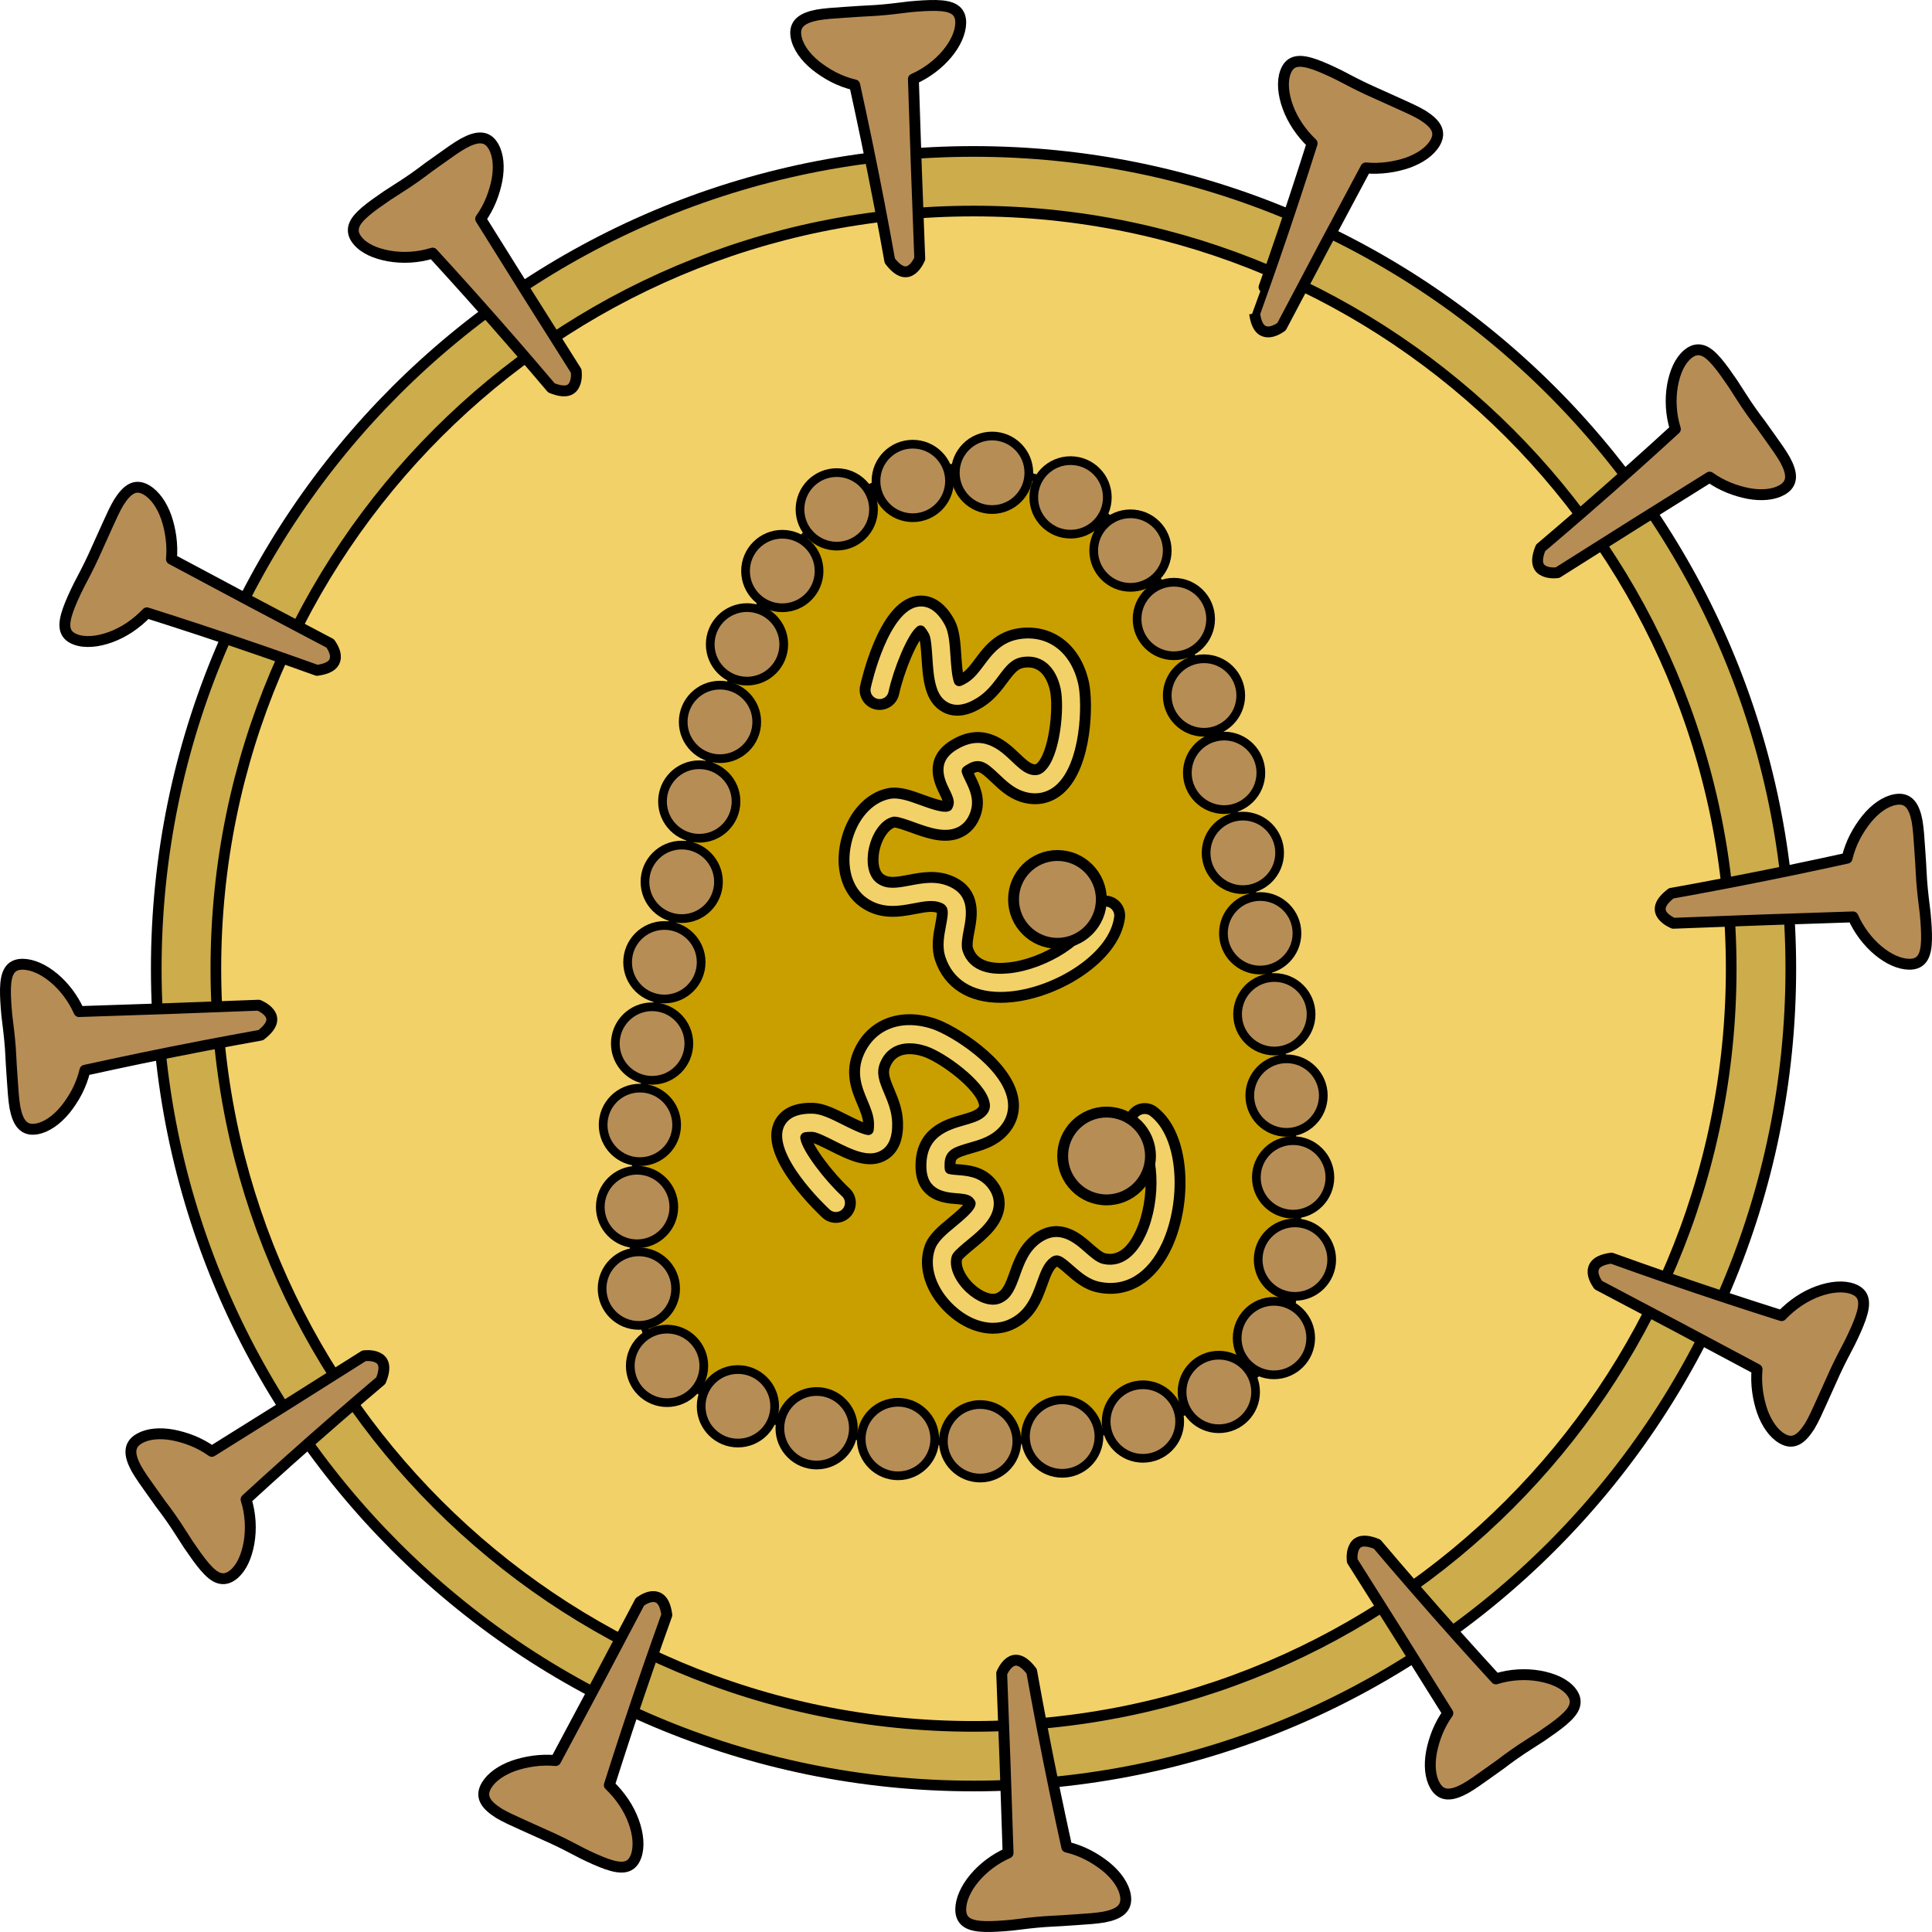 <?xml version="1.0" encoding="utf-8"?>
<!-- Generator: Adobe Illustrator 16.0.0, SVG Export Plug-In . SVG Version: 6.00 Build 0)  -->
<!DOCTYPE svg PUBLIC "-//W3C//DTD SVG 1.1//EN" "http://www.w3.org/Graphics/SVG/1.1/DTD/svg11.dtd">
<svg version="1.1" id="Layer_1" xmlns="http://www.w3.org/2000/svg" xmlns:xlink="http://www.w3.org/1999/xlink" x="0px" y="0px"
	 width="266.227px" height="266.225px" viewBox="0 0 266.227 266.225" enable-background="new 0 0 266.227 266.225"
	 xml:space="preserve">
<g>
	<g>
		
			<path fill="#CCAC4B" stroke="#000000" stroke-width="1.469" stroke-linecap="round" stroke-linejoin="round" stroke-miterlimit="10" d="
			M246.772,133.489c0,62.196-50.423,112.62-112.62,112.62c-62.201,0-112.62-50.424-112.62-112.62
			c0-62.2,50.419-112.621,112.62-112.621C196.349,20.868,246.772,71.289,246.772,133.489z"/>
		
			<path fill="#F3D169" stroke="#000000" stroke-width="1.469" stroke-linecap="round" stroke-linejoin="round" stroke-miterlimit="10" d="
			M238.556,133.489c0,57.659-46.743,104.404-104.404,104.404c-57.664,0-104.405-46.745-104.405-104.404
			c0-57.663,46.741-104.406,104.405-104.406C191.813,29.083,238.556,75.826,238.556,133.489z"/>
		<g>
			
				<path fill="#B78D56" stroke="#000000" stroke-width="1.5" stroke-linecap="round" stroke-linejoin="round" stroke-miterlimit="10" d="
				M245.554,198.222c1.561,0.923,2.688,0.077,3.823-1.703c0.542-0.901,1.053-2.051,1.625-3.318c0.573-1.27,1.201-2.662,1.859-4.124
				c0.671-1.454,1.388-2.808,2.035-4.043c0.621-1.246,1.13-2.394,1.484-3.388c0.692-1.994,0.671-3.391-1.051-4.026
				c-1.298-0.481-3.047-0.325-4.819,0.324c-1.783,0.647-3.539,1.805-5.008,3.352c0,0-5.915-1.862-11.774-3.851
				c-5.865-1.977-11.675-4.077-11.675-4.077c-1.103,0.153-1.756,0.45-2.119,0.822c-0.181,0.184-0.288,0.389-0.345,0.6
				c-0.067,0.207-0.082,0.421-0.061,0.632c0.086,0.849,0.722,1.661,0.722,1.661s5.473,2.89,10.947,5.781
				c5.461,2.914,10.924,5.828,10.924,5.828c-0.193,2.048,0.137,4.093,0.712,5.773C243.437,196.158,244.389,197.537,245.554,198.222z
				"/>
		</g>
		<g>
			
				<path fill="#B78D56" stroke="#000000" stroke-width="1.5" stroke-linecap="round" stroke-linejoin="round" stroke-miterlimit="10" d="
				M197.738,246.037c0.889,1.57,2.307,1.431,4.159,0.426c0.915-0.52,1.938-1.247,3.067-2.059c0.566-0.403,1.162-0.827,1.776-1.266
				c0.601-0.458,1.229-0.926,1.884-1.385c1.305-0.928,2.619-1.713,3.777-2.483c1.146-0.787,2.176-1.503,2.975-2.187
				c0.8-0.688,1.379-1.326,1.591-1.992c0.207-0.671,0.075-1.334-0.505-2.032c-0.444-0.538-1.063-0.986-1.796-1.335
				c-0.729-0.345-1.587-0.604-2.521-0.773c-1.866-0.325-3.993-0.239-6.013,0.4c0,0-1.043-1.145-2.606-2.86
				c-1.561-1.723-3.629-4.029-5.676-6.353c-4.1-4.642-8.09-9.36-8.09-9.36c-2.067-0.847-2.873-0.272-3.21,0.534
				c-0.352,0.773-0.206,1.791-0.206,1.791s3.301,5.235,6.606,10.468c3.281,5.25,6.562,10.497,6.562,10.497
				c-0.598,0.835-1.081,1.732-1.454,2.647c-0.369,0.918-0.633,1.848-0.803,2.72C196.933,243.196,197.069,244.863,197.738,246.037z"
				/>
		</g>
		<g>
			
				<path fill="#B78D56" stroke="#000000" stroke-width="1.5" stroke-linecap="round" stroke-linejoin="round" stroke-miterlimit="10" d="
				M132.387,263.082c-0.017,1.813,1.274,2.34,3.379,2.391c1.05,0.021,2.299-0.059,3.681-0.189c1.382-0.172,2.896-0.368,4.492-0.484
				c0.798-0.063,1.579-0.079,2.334-0.13c0.755-0.052,1.482-0.102,2.177-0.147c1.387-0.089,2.641-0.177,3.678-0.354
				c2.071-0.398,3.259-1.195,2.956-2.974c-0.233-1.374-1.238-2.794-2.68-3.972c-0.718-0.575-1.557-1.14-2.47-1.611
				c-0.911-0.469-1.9-0.844-2.937-1.087c0,0-1.336-6.039-2.539-12.093c-0.604-3.026-1.184-6.056-1.604-8.329
				c-0.417-2.284-0.694-3.808-0.694-3.808c-1.367-1.791-2.353-1.723-3.052-1.202c-0.69,0.519-1.076,1.488-1.076,1.488
				s0.232,6.188,0.465,12.377c0.207,6.189,0.415,12.381,0.415,12.381C135.196,256.976,132.426,260.375,132.387,263.082z"/>
		</g>
		<g>
			
				<path fill="#B78D56" stroke="#000000" stroke-width="1.5" stroke-linecap="round" stroke-linejoin="round" stroke-miterlimit="10" d="
				M67.036,246.037c-0.922,1.562-0.076,2.689,1.703,3.824c0.901,0.542,2.052,1.052,3.319,1.625c1.269,0.572,2.662,1.2,4.122,1.859
				c1.457,0.672,2.809,1.388,4.045,2.036c1.245,0.62,2.394,1.129,3.387,1.483c1.995,0.692,3.392,0.67,4.025-1.05
				c0.482-1.3,0.325-3.048-0.323-4.819c-0.647-1.784-1.805-3.54-3.351-5.009c0,0,1.863-5.915,3.851-11.774
				c1.977-5.866,4.076-11.675,4.076-11.675c-0.153-1.104-0.449-1.756-0.82-2.117c-0.187-0.181-0.389-0.291-0.602-0.347
				c-0.207-0.065-0.421-0.08-0.633-0.061c-0.848,0.086-1.659,0.721-1.659,0.721s-2.891,5.474-5.781,10.949
				c-2.914,5.46-5.829,10.922-5.829,10.922c-2.046-0.192-4.092,0.138-5.774,0.713C69.1,243.92,67.722,244.873,67.036,246.037z"/>
		</g>
		<g>
			
				<path fill="#B78D56" stroke="#000000" stroke-width="1.5" stroke-linecap="round" stroke-linejoin="round" stroke-miterlimit="10" d="
				M19.221,198.221c-1.57,0.888-1.431,2.307-0.427,4.159c0.521,0.914,1.249,1.938,2.061,3.068c0.402,0.565,0.826,1.16,1.266,1.775
				c0.458,0.602,0.925,1.229,1.386,1.884c0.926,1.305,1.713,2.62,2.482,3.778c0.787,1.145,1.504,2.174,2.187,2.975
				c0.688,0.799,1.325,1.379,1.991,1.59c0.672,0.208,1.335,0.076,2.033-0.504c0.537-0.446,0.984-1.063,1.334-1.797
				c0.346-0.729,0.604-1.586,0.774-2.521c0.325-1.865,0.239-3.992-0.4-6.012c0,0,1.145-1.044,2.858-2.607
				c1.725-1.561,4.031-3.628,6.354-5.676c4.642-4.099,9.36-8.089,9.36-8.089c0.845-2.067,0.273-2.873-0.533-3.21
				c-0.773-0.352-1.791-0.206-1.791-0.206s-5.234,3.302-10.469,6.605c-5.249,3.282-10.498,6.563-10.498,6.563
				c-0.834-0.598-1.73-1.08-2.646-1.453c-0.918-0.371-1.848-0.634-2.719-0.803C22.062,197.417,20.395,197.552,19.221,198.221z"/>
		</g>
		<g>
			
				<path fill="#B78D56" stroke="#000000" stroke-width="1.5" stroke-linecap="round" stroke-linejoin="round" stroke-miterlimit="10" d="
				M3.146,132.871c-1.813-0.017-2.34,1.276-2.393,3.379c-0.021,1.05,0.06,2.298,0.191,3.681c0.172,1.381,0.368,2.896,0.484,4.491
				c0.063,0.799,0.078,1.58,0.13,2.334c0.05,0.755,0.101,1.483,0.147,2.178c0.088,1.388,0.177,2.641,0.354,3.679
				c0.398,2.07,1.194,3.259,2.972,2.955c1.377-0.232,2.796-1.238,3.974-2.68c0.576-0.72,1.141-1.555,1.611-2.468
				c0.469-0.913,0.845-1.901,1.088-2.938c0,0,6.038-1.338,12.091-2.54c3.027-0.604,6.057-1.184,8.33-1.604
				c2.285-0.416,3.808-0.695,3.808-0.695c1.79-1.366,1.723-2.354,1.203-3.05c-0.519-0.692-1.489-1.078-1.489-1.078
				s-6.188,0.233-12.376,0.466c-6.191,0.206-12.382,0.413-12.382,0.413C9.25,135.681,5.853,132.909,3.146,132.871z"/>
		</g>
		<g>
			
				<path fill="#B78D56" stroke="#000000" stroke-width="1.5" stroke-linecap="round" stroke-linejoin="round" stroke-miterlimit="10" d="
				M20.19,67.522c-1.563-0.925-2.688-0.079-3.823,1.7c-0.542,0.902-1.053,2.052-1.627,3.319c-0.571,1.269-1.199,2.662-1.859,4.123
				c-0.67,1.456-1.387,2.808-2.033,4.044c-0.623,1.245-1.132,2.394-1.485,3.386c-0.69,1.996-0.671,3.393,1.05,4.028
				c1.3,0.481,3.048,0.325,4.82-0.324c1.782-0.648,3.539-1.805,5.009-3.353c0,0,5.913,1.864,11.774,3.852
				c5.865,1.977,11.674,4.077,11.674,4.077c1.103-0.154,1.756-0.45,2.119-0.822c0.18-0.185,0.289-0.389,0.346-0.601
				c0.066-0.206,0.081-0.42,0.06-0.632c-0.086-0.848-0.721-1.66-0.721-1.66s-5.474-2.89-10.948-5.781
				c-5.461-2.914-10.922-5.829-10.922-5.829c0.191-2.046-0.139-4.093-0.714-5.772C22.306,69.583,21.354,68.206,20.19,67.522z"/>
		</g>
		<g>
			
				<path fill="#B78D56" stroke="#000000" stroke-width="1.5" stroke-linecap="round" stroke-linejoin="round" stroke-miterlimit="10" d="
				M68.005,20.189c-0.889-1.571-2.307-1.431-4.159-0.426c-0.914,0.521-1.937,1.247-3.066,2.059
				c-0.568,0.403-1.163,0.827-1.777,1.265c-0.602,0.46-1.229,0.928-1.884,1.389c-1.305,0.926-2.62,1.711-3.778,2.482
				c-1.145,0.786-2.174,1.503-2.975,2.186c-0.799,0.687-1.378,1.326-1.589,1.992c-0.209,0.67-0.077,1.334,0.504,2.031
				c0.444,0.539,1.062,0.986,1.796,1.336c0.729,0.345,1.586,0.604,2.521,0.772c1.866,0.325,3.993,0.239,6.013-0.399
				c0,0,1.043,1.144,2.606,2.859c1.562,1.723,3.63,4.03,5.677,6.353c4.1,4.642,8.089,9.361,8.089,9.361
				c2.066,0.845,2.873,0.272,3.209-0.534c0.352-0.773,0.208-1.791,0.208-1.791s-3.303-5.234-6.605-10.469
				c-3.282-5.248-6.563-10.497-6.563-10.497c0.598-0.835,1.081-1.731,1.453-2.646c0.37-0.92,0.635-1.849,0.803-2.721
				C68.81,23.03,68.674,21.364,68.005,20.189z"/>
		</g>
		<g>
			
				<path fill="#B78D56" stroke="#000000" stroke-width="1.5" stroke-linecap="round" stroke-linejoin="round" stroke-miterlimit="10" d="
				M132.387,3.145c0.019-1.813-1.276-2.341-3.378-2.392c-1.051-0.021-2.299,0.059-3.681,0.19c-1.381,0.172-2.896,0.369-4.493,0.484
				c-0.797,0.063-1.579,0.078-2.334,0.131c-0.754,0.051-1.481,0.1-2.175,0.146c-1.39,0.09-2.642,0.176-3.68,0.354
				c-2.07,0.398-3.259,1.195-2.954,2.972c0.232,1.378,1.236,2.798,2.679,3.974c0.719,0.576,1.555,1.141,2.468,1.611
				c0.912,0.469,1.9,0.845,2.938,1.088c0,0,1.337,6.039,2.538,12.092c0.606,3.027,1.185,6.057,1.606,8.33
				c0.415,2.284,0.692,3.807,0.692,3.807c1.369,1.792,2.356,1.723,3.052,1.203c0.692-0.52,1.077-1.488,1.077-1.488
				s-0.232-6.188-0.466-12.378c-0.206-6.19-0.412-12.38-0.412-12.38C129.579,9.249,132.351,5.852,132.387,3.145z"/>
		</g>
		<g>
			
				<path fill="#B78D56" stroke="#000000" stroke-width="1.5" stroke-linecap="round" stroke-linejoin="round" stroke-miterlimit="10" d="
				M197.738,19.705c0.923-1.562,0.078-2.688-1.7-3.823c-0.902-0.542-2.053-1.053-3.321-1.625s-2.661-1.201-4.124-1.859
				c-1.454-0.67-2.807-1.388-4.043-2.034c-1.244-0.622-2.394-1.131-3.386-1.485c-1.995-0.691-3.392-0.672-4.027,1.051
				c-0.481,1.298-0.325,3.046,0.324,4.818c0.648,1.783,1.806,3.539,3.352,5.01c0,0-1.863,5.914-3.852,11.773
				c-1.977,5.865-4.075,11.674-4.074,11.675c0.151,1.104,0.448,1.756,0.82,2.118c0.184,0.182,0.387,0.289,0.599,0.347
				c0.208,0.065,0.423,0.08,0.636,0.06c0.846-0.086,1.657-0.721,1.657-0.721s2.891-5.475,5.782-10.947
				c2.914-5.463,5.828-10.924,5.828-10.924c2.047,0.191,4.094-0.139,5.773-0.713C195.674,21.821,197.052,20.87,197.738,19.705z"/>
		</g>
		<g>
			
				<path fill="#B78D56" stroke="#000000" stroke-width="1.5" stroke-linecap="round" stroke-linejoin="round" stroke-miterlimit="10" d="
				M245.554,67.522c1.569-0.89,1.431-2.308,0.425-4.16c-0.521-0.913-1.247-1.938-2.059-3.068c-0.403-0.565-0.826-1.16-1.265-1.775
				c-0.458-0.602-0.927-1.229-1.386-1.883c-0.928-1.307-1.713-2.621-2.483-3.779c-0.787-1.145-1.503-2.175-2.187-2.975
				c-0.687-0.799-1.325-1.378-1.993-1.589c-0.67-0.209-1.332-0.076-2.031,0.503c-0.537,0.445-0.985,1.063-1.336,1.797
				c-0.345,0.729-0.603,1.585-0.773,2.521c-0.324,1.865-0.238,3.992,0.399,6.013c0,0-1.143,1.042-2.857,2.604
				c-1.723,1.563-4.029,3.63-6.353,5.678c-4.642,4.099-9.361,8.089-9.361,8.089c-0.846,2.067-0.272,2.874,0.535,3.209
				c0.772,0.352,1.791,0.208,1.791,0.208s5.232-3.303,10.468-6.605c5.249-3.282,10.496-6.563,10.496-6.563
				c0.836,0.597,1.731,1.08,2.647,1.453c0.919,0.37,1.847,0.635,2.72,0.804C242.713,68.325,244.378,68.189,245.554,67.522z"/>
		</g>
		<g>
			
				<path fill="#B78D56" stroke="#000000" stroke-width="1.5" stroke-linecap="round" stroke-linejoin="round" stroke-miterlimit="10" d="
				M263.082,132.872c1.814,0.017,2.341-1.276,2.392-3.378c0.021-1.052-0.058-2.3-0.19-3.682c-0.172-1.381-0.367-2.896-0.483-4.492
				c-0.063-0.798-0.079-1.58-0.131-2.334c-0.051-0.755-0.101-1.483-0.146-2.176c-0.089-1.39-0.177-2.643-0.354-3.68
				c-0.398-2.07-1.194-3.259-2.973-2.954c-1.376,0.231-2.796,1.236-3.972,2.679c-0.577,0.719-1.141,1.556-1.611,2.468
				c-0.47,0.913-0.845,1.902-1.089,2.937c0,0-6.038,1.339-12.092,2.541c-3.027,0.605-6.057,1.183-8.328,1.604
				c-2.286,0.416-3.808,0.694-3.808,0.694c-1.791,1.366-1.724,2.354-1.204,3.051c0.521,0.69,1.489,1.077,1.489,1.077
				s6.188-0.232,12.377-0.466c6.19-0.206,12.38-0.413,12.38-0.413C256.977,130.062,260.375,132.833,263.082,132.872z"/>
		</g>
	</g>
	<g>
		<g>
			<path fill="#C99F00" stroke="#000000" stroke-linecap="round" stroke-linejoin="round" stroke-miterlimit="10" d="
				M165.908,95.842c-4.793-16.742-12.353-30.35-31.603-31.445c0,0-0.882,0-1.366,0s-1.18,0-1.18,0
				c-19.249,1.097-26.809,14.703-31.602,31.445c-5,17.464-20.727,81.483-8.113,92.724s40.497,10.034,40.497,10.034
				s28.866,1.206,41.479-10.034S170.908,113.306,165.908,95.842z"/>
			<g>
				<g>
					
						<circle fill="#B78D56" stroke="#000000" stroke-width="1.2" stroke-linecap="round" stroke-linejoin="round" stroke-miterlimit="10" cx="168.68" cy="106.494" r="5.066"/>
				</g>
				<g>
					
						<circle fill="#B78D56" stroke="#000000" stroke-width="1.2" stroke-linecap="round" stroke-linejoin="round" stroke-miterlimit="10" cx="171.265" cy="117.525" r="5.066"/>
				</g>
				<g>
					
						<circle fill="#B78D56" stroke="#000000" stroke-width="1.2" stroke-linecap="round" stroke-linejoin="round" stroke-miterlimit="10" cx="173.653" cy="128.604" r="5.066"/>
				</g>
				<g>
					
						<circle fill="#B78D56" stroke="#000000" stroke-width="1.2" stroke-linecap="round" stroke-linejoin="round" stroke-miterlimit="10" cx="175.602" cy="139.763" r="5.066"/>
				</g>
				<g>
					
						<circle fill="#B78D56" stroke="#000000" stroke-width="1.2" stroke-linecap="round" stroke-linejoin="round" stroke-miterlimit="10" cx="177.284" cy="150.97" r="5.066"/>
				</g>
				<g>
					
						<circle fill="#B78D56" stroke="#000000" stroke-width="1.2" stroke-linecap="round" stroke-linejoin="round" stroke-miterlimit="10" cx="178.19" cy="162.244" r="5.066"/>
				</g>
				<g>
					
						<circle fill="#B78D56" stroke="#000000" stroke-width="1.2" stroke-linecap="round" stroke-linejoin="round" stroke-miterlimit="10" cx="178.441" cy="173.574" r="5.066"/>
				</g>
				<g>
					
						<circle fill="#B78D56" stroke="#000000" stroke-width="1.2" stroke-linecap="round" stroke-linejoin="round" stroke-miterlimit="10" cx="175.546" cy="184.384" r="5.066"/>
				</g>
				<g>
					
						<circle fill="#B78D56" stroke="#000000" stroke-width="1.2" stroke-linecap="round" stroke-linejoin="round" stroke-miterlimit="10" cx="167.952" cy="191.81" r="5.067"/>
				</g>
				<g>
					
						<circle fill="#B78D56" stroke="#000000" stroke-width="1.2" stroke-linecap="round" stroke-linejoin="round" stroke-miterlimit="10" cx="157.494" cy="195.886" r="5.067"/>
				</g>
				<g>
					
						<circle fill="#B78D56" stroke="#000000" stroke-width="1.2" stroke-linecap="round" stroke-linejoin="round" stroke-miterlimit="10" cx="146.369" cy="197.956" r="5.066"/>
				</g>
				<g>
					
						<circle fill="#B78D56" stroke="#000000" stroke-width="1.2" stroke-linecap="round" stroke-linejoin="round" stroke-miterlimit="10" cx="135.06" cy="198.607" r="5.066"/>
				</g>
				<g>
					
						<circle fill="#B78D56" stroke="#000000" stroke-width="1.2" stroke-linecap="round" stroke-linejoin="round" stroke-miterlimit="10" cx="123.739" cy="198.297" r="5.067"/>
				</g>
				<g>
					
						<circle fill="#B78D56" stroke="#000000" stroke-width="1.2" stroke-linecap="round" stroke-linejoin="round" stroke-miterlimit="10" cx="112.531" cy="196.813" r="5.066"/>
				</g>
				<g>
					
						<circle fill="#B78D56" stroke="#000000" stroke-width="1.2" stroke-linecap="round" stroke-linejoin="round" stroke-miterlimit="10" cx="101.684" cy="193.787" r="5.066"/>
				</g>
				<g>
					
						<circle fill="#B78D56" stroke="#000000" stroke-width="1.2" stroke-linecap="round" stroke-linejoin="round" stroke-miterlimit="10" cx="91.918" cy="188.218" r="5.066"/>
				</g>
				<g>
					
						<circle fill="#B78D56" stroke="#000000" stroke-width="1.2" stroke-linecap="round" stroke-linejoin="round" stroke-miterlimit="10" cx="88.035" cy="177.572" r="5.067"/>
				</g>
				<g>
					
						<circle fill="#B78D56" stroke="#000000" stroke-width="1.2" stroke-linecap="round" stroke-linejoin="round" stroke-miterlimit="10" cx="87.786" cy="166.325" r="5.067"/>
				</g>
				<g>
					
						<circle fill="#B78D56" stroke="#000000" stroke-width="1.2" stroke-linecap="round" stroke-linejoin="round" stroke-miterlimit="10" cx="88.176" cy="155.007" r="5.066"/>
				</g>
				<g>
					
						<circle fill="#B78D56" stroke="#000000" stroke-width="1.2" stroke-linecap="round" stroke-linejoin="round" stroke-miterlimit="10" cx="89.857" cy="143.799" r="5.066"/>
				</g>
				<g>
					
						<circle fill="#B78D56" stroke="#000000" stroke-width="1.2" stroke-linecap="round" stroke-linejoin="round" stroke-miterlimit="10" cx="91.551" cy="132.594" r="5.066"/>
				</g>
				<g>
					
						<circle fill="#B78D56" stroke="#000000" stroke-width="1.2" stroke-linecap="round" stroke-linejoin="round" stroke-miterlimit="10" cx="93.94" cy="121.516" r="5.066"/>
				</g>
				<g>
					
						<circle fill="#B78D56" stroke="#000000" stroke-width="1.2" stroke-linecap="round" stroke-linejoin="round" stroke-miterlimit="10" cx="96.357" cy="110.444" r="5.066"/>
				</g>
				<g>
					
						<circle fill="#B78D56" stroke="#000000" stroke-width="1.2" stroke-linecap="round" stroke-linejoin="round" stroke-miterlimit="10" cx="99.212" cy="99.477" r="5.067"/>
				</g>
				<g>
					
						<circle fill="#B78D56" stroke="#000000" stroke-width="1.2" stroke-linecap="round" stroke-linejoin="round" stroke-miterlimit="10" cx="102.935" cy="88.792" r="5.066"/>
				</g>
				<g>
					
						<circle fill="#B78D56" stroke="#000000" stroke-width="1.2" stroke-linecap="round" stroke-linejoin="round" stroke-miterlimit="10" cx="107.801" cy="78.685" r="5.066"/>
				</g>
				<g>
					
						<circle fill="#B78D56" stroke="#000000" stroke-width="1.2" stroke-linecap="round" stroke-linejoin="round" stroke-miterlimit="10" cx="115.304" cy="70.191" r="5.066"/>
				</g>
				<g>
					
						<circle fill="#B78D56" stroke="#000000" stroke-width="1.2" stroke-linecap="round" stroke-linejoin="round" stroke-miterlimit="10" cx="125.776" cy="66.274" r="5.066"/>
				</g>
				<g>
					
						<circle fill="#B78D56" stroke="#000000" stroke-width="1.2" stroke-linecap="round" stroke-linejoin="round" stroke-miterlimit="10" cx="136.706" cy="65.149" r="5.067"/>
				</g>
				<g>
					
						<circle fill="#B78D56" stroke="#000000" stroke-width="1.2" stroke-linecap="round" stroke-linejoin="round" stroke-miterlimit="10" cx="147.52" cy="68.541" r="5.067"/>
				</g>
				<g>
					
						<circle fill="#B78D56" stroke="#000000" stroke-width="1.2" stroke-linecap="round" stroke-linejoin="round" stroke-miterlimit="10" cx="155.778" cy="75.87" r="5.066"/>
				</g>
				<g>
					
						<circle fill="#B78D56" stroke="#000000" stroke-width="1.2" stroke-linecap="round" stroke-linejoin="round" stroke-miterlimit="10" cx="161.754" cy="85.298" r="5.067"/>
				</g>
				<g>
					
						<circle fill="#B78D56" stroke="#000000" stroke-width="1.2" stroke-linecap="round" stroke-linejoin="round" stroke-miterlimit="10" cx="165.907" cy="95.842" r="5.066"/>
				</g>
			</g>
		</g>
		
			<path fill="#F3D169" stroke="#000000" stroke-width="1.5" stroke-linecap="round" stroke-linejoin="round" stroke-miterlimit="10" d="
			M137.857,137.437c-4.148,0-7.126-1.881-8.277-5.292c-0.55-1.625-0.239-3.238,0.034-4.662c0.405-2.11,0.261-2.176-0.126-2.353
			c-0.89-0.404-2.064-0.181-3.427,0.078c-2.078,0.396-4.664,0.888-7.131-0.908c-2.218-1.614-3.123-4.745-2.362-8.17
			c0.794-3.574,3.118-6.236,5.923-6.781c1.394-0.27,2.938,0.292,4.573,0.886c0.966,0.351,2.974,1.082,3.477,0.83
			c-0.003-0.001,0.06-0.08,0.125-0.303c0.11-0.379-0.226-1.066-0.551-1.731c-0.618-1.267-2.065-4.23,1.221-6.306
			c4.134-2.606,6.912,0.034,8.573,1.614c0.753,0.717,1.464,1.394,2.132,1.618c0.67,0.227,1.013,0.089,1.345-0.209
			c1.957-1.748,2.564-8.261,2.034-10.718c-0.271-1.254-1.224-4.127-4.266-3.775c-1.262,0.148-1.88,0.905-2.95,2.344
			c-0.796,1.068-1.697,2.279-3.122,3.181c-1.82,1.15-3.416,1.392-4.74,0.719c-2.23-1.134-2.423-4.049-2.609-6.866
			c-0.067-1.018-0.169-2.555-0.391-2.964c-0.208-0.381-0.378-0.606-0.492-0.735c-1.156,0.943-3.015,5.467-3.686,8.568
			c-0.234,1.081-1.301,1.76-2.378,1.532c-1.08-0.234-1.766-1.299-1.532-2.378c0.099-0.454,2.458-11.115,7.153-11.797
			c1.216-0.175,2.961,0.185,4.442,2.886c0.646,1.181,0.757,2.853,0.874,4.624c0.065,0.981,0.179,2.706,0.454,3.433
			c0.165-0.063,0.415-0.181,0.766-0.402c0.798-0.505,1.407-1.322,2.053-2.188c1.185-1.591,2.658-3.571,5.691-3.928
			c4.233-0.493,7.631,2.213,8.643,6.904c0.578,2.683,0.446,11.216-3.279,14.545c-1.467,1.309-3.344,1.669-5.286,1.017
			c-1.507-0.507-2.626-1.571-3.613-2.511c-1.824-1.736-2.303-1.998-3.681-1.13c-0.096,0.061-0.162,0.11-0.206,0.147
			c0.07,0.253,0.291,0.704,0.445,1.02c0.565,1.158,1.34,2.744,0.796,4.607c-0.469,1.607-1.43,2.383-2.153,2.749
			c-2.044,1.038-4.492,0.147-6.653-0.637c-0.821-0.299-2.057-0.735-2.469-0.716c-1.179,0.23-2.322,1.762-2.758,3.719
			c-0.397,1.791-0.071,3.426,0.812,4.068c1.019,0.74,2.137,0.573,4.029,0.213c1.775-0.337,3.786-0.721,5.835,0.213
			c3.392,1.547,2.768,4.801,2.394,6.745c-0.188,0.984-0.384,2.002-0.173,2.629c0.83,2.459,3.501,2.726,5.591,2.513
			c5.126-0.517,10.959-4.353,11.349-7.464c0.138-1.096,1.133-1.876,2.233-1.735c1.096,0.137,1.873,1.137,1.735,2.233
			c-0.686,5.474-8.44,10.293-14.916,10.946C138.844,137.411,138.342,137.437,137.857,137.437z"/>
		
			<circle fill="#B78D56" stroke="#000000" stroke-width="1.5" stroke-linecap="round" stroke-linejoin="round" stroke-miterlimit="10" cx="145.714" cy="123.937" r="6.05"/>
		
			<path fill="#F3D169" stroke="#000000" stroke-width="1.5" stroke-linecap="round" stroke-linejoin="round" stroke-miterlimit="10" d="
			M136.845,183.032c-1.966,0-4.07-0.899-5.88-2.588c-2.677-2.498-3.791-5.853-2.838-8.546c0.474-1.335,1.742-2.382,3.084-3.49
			c0.792-0.653,2.438-2.012,2.48-2.574l0,0c-0.004,0-0.04-0.095-0.198-0.263c-0.27-0.286-1.032-0.346-1.771-0.403
			c-1.404-0.11-4.693-0.366-4.813-4.252c-0.149-4.886,3.538-5.938,5.741-6.567c1-0.285,1.944-0.555,2.478-1.017
			c0.535-0.464,0.589-0.827,0.502-1.264c-0.514-2.574-5.816-6.402-8.202-7.192c-1.217-0.401-4.184-1.041-5.419,1.759
			c-0.513,1.162-0.174,2.079,0.521,3.731c0.518,1.228,1.104,2.619,1.156,4.306c0.068,2.151-0.532,3.648-1.786,4.448
			c-2.106,1.345-4.717,0.032-7.241-1.237c-0.91-0.458-2.286-1.151-2.751-1.168c-0.433-0.013-0.714,0.019-0.883,0.052
			c0.226,1.474,3.18,5.371,5.512,7.524c0.812,0.75,0.862,2.015,0.113,2.826c-0.75,0.813-2.017,0.861-2.826,0.113
			c-0.341-0.315-8.329-7.761-6.533-12.151c0.462-1.131,1.661-2.447,4.74-2.362c1.345,0.042,2.842,0.795,4.427,1.593
			c0.879,0.442,2.423,1.22,3.188,1.352c0.029-0.174,0.055-0.449,0.042-0.863c-0.029-0.944-0.426-1.885-0.845-2.88
			c-0.77-1.828-1.727-4.104-0.495-6.897c1.724-3.903,5.777-5.451,10.337-3.941c2.604,0.862,9.89,5.308,10.867,10.207
			c0.385,1.928-0.257,3.729-1.806,5.069c-1.203,1.042-2.688,1.466-3.998,1.84c-2.422,0.69-2.892,0.968-2.842,2.598
			c0.004,0.113,0.013,0.196,0.022,0.253c0.254,0.067,0.755,0.106,1.104,0.134c1.284,0.101,3.044,0.237,4.373,1.651
			c1.147,1.221,1.328,2.442,1.276,3.253c-0.145,2.287-2.153,3.946-3.926,5.409c-0.674,0.557-1.693,1.397-1.869,1.764
			c-0.399,1.132,0.339,2.895,1.806,4.263c1.341,1.252,2.917,1.803,3.916,1.365c1.154-0.501,1.578-1.551,2.229-3.364
			c0.61-1.701,1.302-3.629,3.145-4.919c3.053-2.135,5.541,0.053,7.026,1.361c0.753,0.662,1.53,1.348,2.179,1.482
			c2.528,0.538,4.122-1.631,5.002-3.54c2.156-4.679,1.812-11.652-0.671-13.566c-0.874-0.675-1.036-1.931-0.362-2.806
			c0.676-0.874,1.931-1.035,2.806-0.362c4.368,3.369,4.585,12.497,1.86,18.408c-2.073,4.501-5.521,6.611-9.456,5.781
			c-1.679-0.352-2.912-1.438-4.001-2.396c-1.612-1.421-1.741-1.328-2.09-1.086c-0.801,0.561-1.204,1.688-1.673,2.992
			c-0.714,1.991-1.602,4.469-4.401,5.684C138.462,182.875,137.666,183.032,136.845,183.032z"/>
		
			<circle fill="#B78D56" stroke="#000000" stroke-width="1.5" stroke-linecap="round" stroke-linejoin="round" stroke-miterlimit="10" cx="152.484" cy="159.292" r="6.05"/>
	</g>
</g>
</svg>
